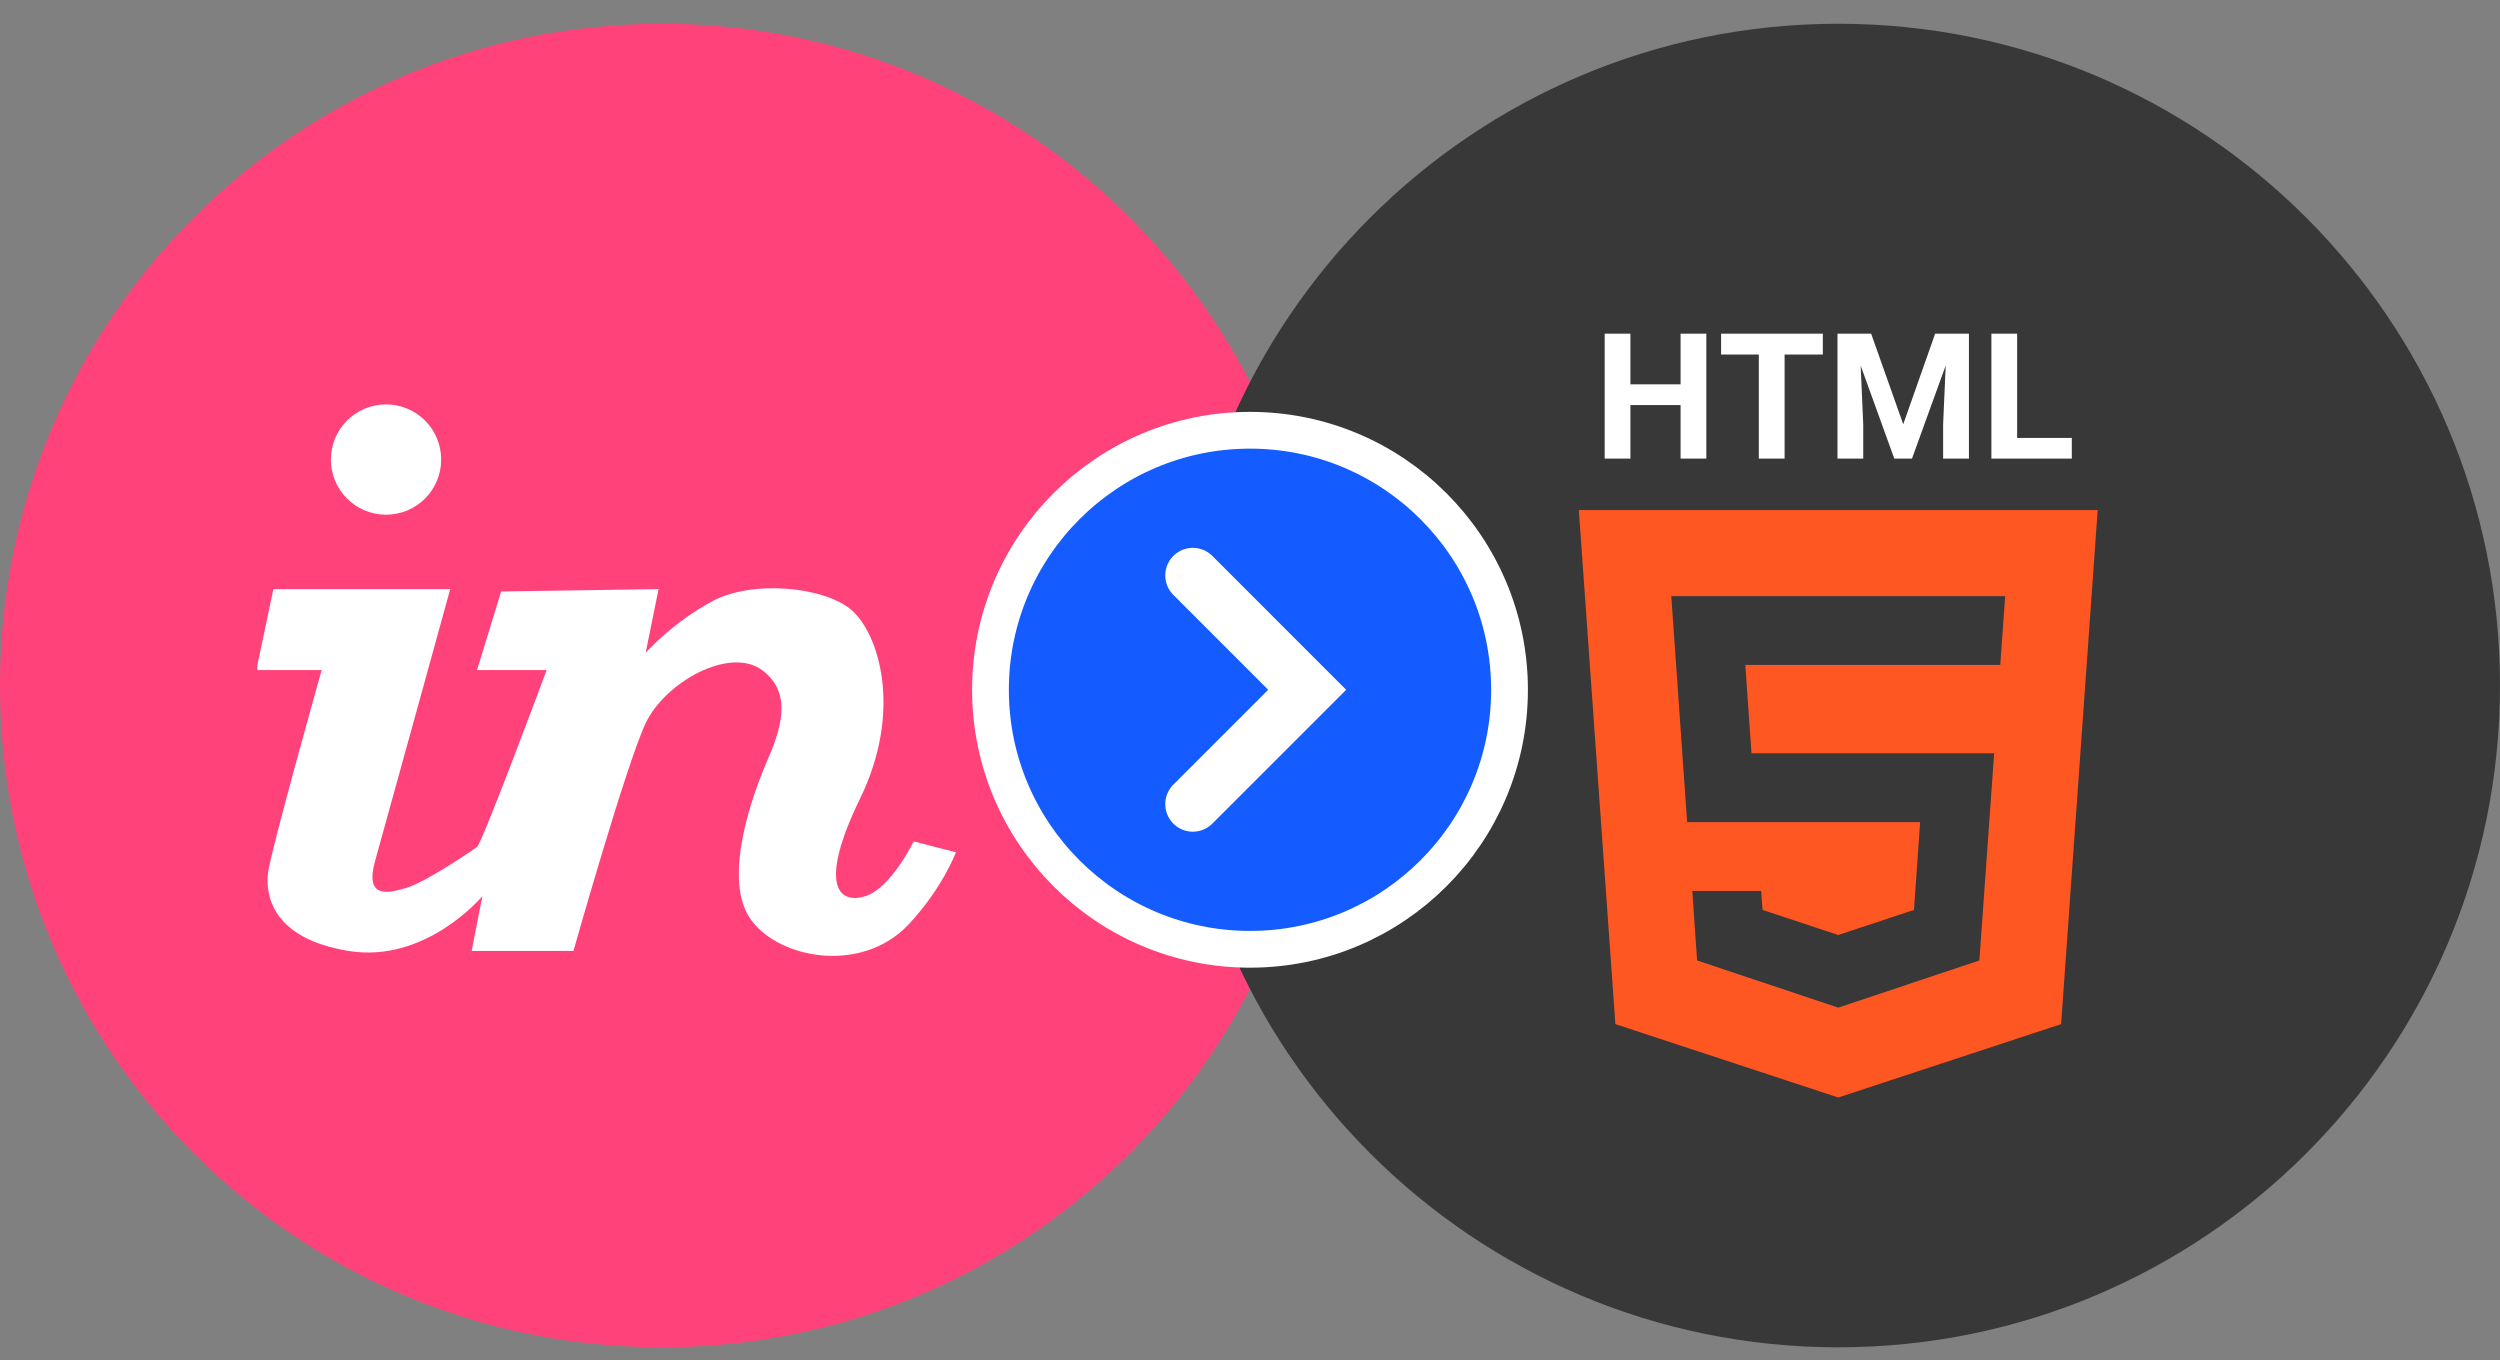 <?xml version="1.0" encoding="UTF-8"?>
<svg width="68px" height="37px" viewBox="0 0 68 37" version="1.1" xmlns="http://www.w3.org/2000/svg" xmlns:xlink="http://www.w3.org/1999/xlink">
    <rect x="0" y="0" width="68" height="37" fill="#808080" stroke="none"/>
    <!-- Generator: Sketch 58 (84663) - https://sketch.com -->
    <title>figma-to-html5</title>
    <desc>Created with Sketch.</desc>
    <g id="Page-1" stroke="none" stroke-width="1" fill="none" fill-rule="evenodd">
        <g id="figma-to-html5">
            <g id="Group" fill="#FF427A" fill-rule="nonzero">
                <path d="M36,18.646 C36,8.705 27.941,0.646 18,0.646 C8.059,0.646 0,8.705 0,18.646 C0,28.588 8.059,36.647 18,36.647 C27.941,36.647 36,28.588 36,18.646 Z" id="Path"></path>
            </g>
            <g id="Group" transform="translate(32, 0)" fill-rule="nonzero">
                <path d="M36,18.646 C36,8.705 27.941,0.646 18,0.646 C8.059,0.646 0,8.705 0,18.646 C0,28.588 8.059,36.647 18,36.647 C27.941,36.647 36,28.588 36,18.646 Z" id="Path" fill="#383838"></path>
                <path d="M11.938,27.856 L18,29.852 L24.062,27.856 L25.057,13.873 L10.944,13.873 L11.938,27.856 Z M22.541,16.214 L22.407,18.086 L15.472,18.086 L15.641,20.489 L22.241,20.489 L21.839,26.125 L18,27.408 L14.161,26.125 L14.03,24.234 L15.903,24.234 L15.941,24.749 L18,25.432 L20.06,24.749 L20.228,22.362 L13.89,22.362 L13.459,16.214 L22.541,16.214 Z" id="Shape" fill="#FF5722"></path>
                <path d="M12.347,12.474 L12.347,11.018 L13.712,11.018 L13.712,12.474 L14.412,12.474 L14.412,9.076 L13.712,9.076 L13.712,10.453 L12.347,10.453 L12.347,9.076 L11.647,9.076 L11.647,12.474 L12.347,12.474 Z M16.541,12.474 L16.541,9.643 L17.581,9.643 L17.581,9.076 L14.814,9.076 L14.814,9.643 L15.84,9.643 L15.84,12.474 L16.541,12.474 Z M18.68,12.474 L18.68,11.545 L18.61,9.944 L19.525,12.474 L20.006,12.474 L20.923,9.942 L20.853,11.545 L20.853,12.474 L21.555,12.474 L21.555,9.076 L20.636,9.076 L19.768,11.54 L18.895,9.076 L17.98,9.076 L17.98,12.474 L18.68,12.474 Z M24.353,12.474 L24.353,11.911 L22.866,11.911 L22.866,9.076 L22.166,9.076 L22.166,12.474 L24.353,12.474 Z" id="Shape" fill="#FFFFFF"></path>
            </g>
            <circle id="Oval" stroke="#FFFFFF" fill="#145CFF" fill-rule="nonzero" cx="34" cy="18.762" r="7.059"></circle>
            <polyline id="Path" stroke="#FFFFFF" stroke-width="1.5" stroke-linecap="round" points="32.445 15.651 35.555 18.762 32.445 21.872"></polyline>
            <g id="1829956_brand_invision_logo_network_social_icon" transform="translate(7, 11)" fill="#FFFFFF" fill-rule="nonzero">
                <path d="M17.851,11.886 C17.851,11.886 17.242,13.149 16.539,13.376 C15.836,13.602 15.229,13.117 16.394,10.721 C17.56,8.326 16.904,6.254 16.176,5.606 C15.447,4.959 13.48,4.765 12.387,5.347 C11.294,5.93 10.562,6.756 10.562,6.756 L10.913,5.024 L6.631,5.088 L5.975,7.225 L7.869,7.225 C7.869,7.225 6.12,11.929 5.975,12.037 C5.829,12.146 4.585,12.99 4.057,13.149 C3.53,13.308 2.914,13.44 3.206,12.405 C3.497,11.369 5.246,5.024 5.246,5.024 L0.436,5.024 L0,7.095 L0,7.225 L1.749,7.225 C1.749,7.225 0.365,12.146 0.292,12.728 C0.217,13.311 0.365,14.516 2.475,14.865 C4.585,15.214 6.12,13.376 6.12,13.376 L5.829,14.865 L8.598,14.865 C8.598,14.865 10.034,9.788 10.562,8.671 C11.089,7.554 12.847,6.577 13.726,7.225 C14.605,7.873 14.208,8.908 13.844,9.75 C13.48,10.592 12.671,12.821 13.374,13.938 C14.078,15.055 16.394,15.534 17.706,14.153 C18.648,13.149 19,12.182 19,12.182 L17.851,11.886 Z" id="Path"></path>
                <circle id="Oval" cx="3.5" cy="1.5" r="1.5"></circle>
            </g>
        </g>
    </g>
</svg>